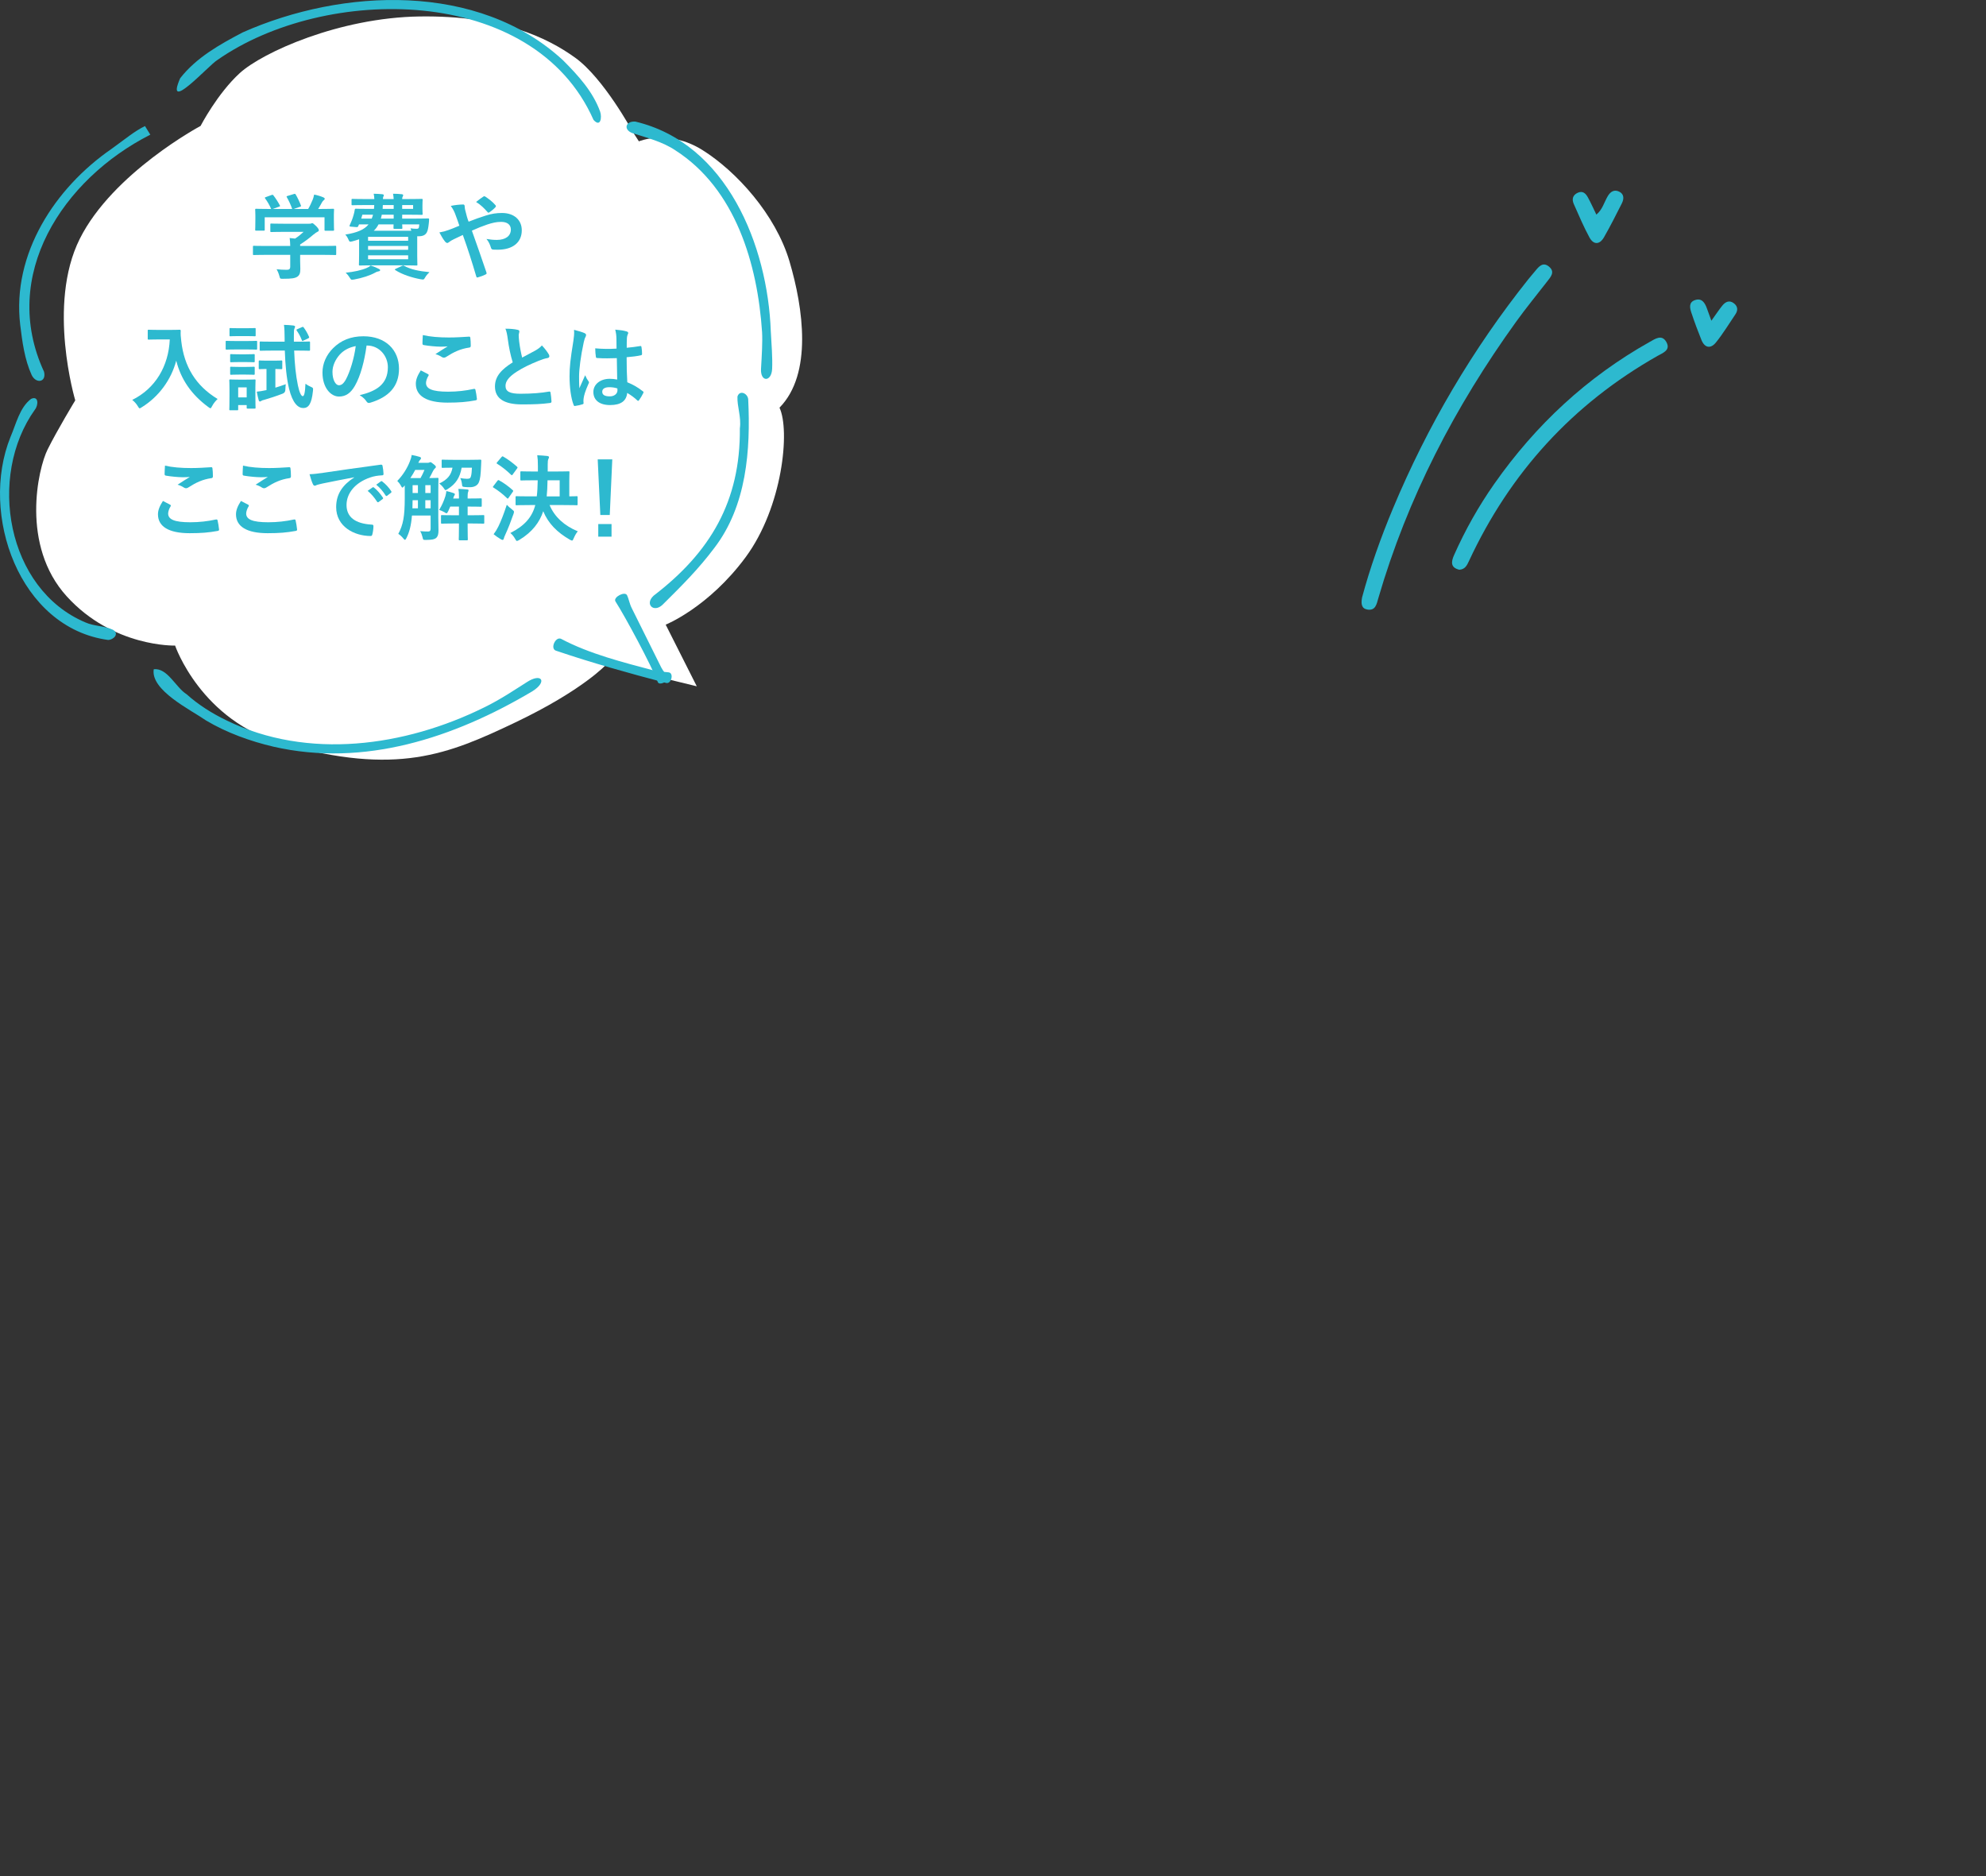 <svg xmlns="http://www.w3.org/2000/svg" id="b" viewBox="0 0 720 680"><rect x="0" y="0" width="720" height="680" fill="#333333" stroke="none"/><defs><style>.d{fill:none;}.d,.e,.f{stroke-width:0px;}.e{fill:#2db9cf;}.f{fill:#fff;}</style></defs><g id="c"><rect class="d" width="720" height="680"></rect><path class="f" d="M27.283,145.111s-10.338-34.578,1.624-58.522c11.963-23.944,43.807-40.943,43.807-40.943,0,0,6.088-11.749,14.238-19.174,8.15-7.425,35.95-20.095,65.246-20.504,29.296-.41,46.046,7.523,56.372,14.982,10.326,7.459,20.723,26.677,20.723,26.677l2.334,3.604s10.756-4.54,23.044,3.162c12.288,7.702,26.509,23.328,31.547,40.342,5.038,17.015,8.39,40.815-3.627,53.033,3.895,8.167,1.172,36.002-12.292,54.217-13.464,18.215-28.961,24.427-28.961,24.427l11.27,22.34-32.726-7.979s-8.465,9.345-33.029,21.06c-24.563,11.715-43.068,19.362-84.251,7.75-29.761-8.214-39.126-35.59-39.126-35.59,0,0-22.443.679-39.271-17.831-16.827-18.51-10.409-46.338-6.941-53.257,3.472-7.005,10.017-17.793,10.017-17.793Z"></path><path class="e" d="M3.789,158.422c2.069-4.777,3.303-10.659,7.464-13.838,2.81-1.301,2.706,2.273,1.41,3.877-17.274,24.184-10.299,65.06,18.279,77.124,3.136,1.422,6.89,1.223,9.971,2.657,2.416,1.364.425,3.603-1.7,3.717C6.938,227.57-7.465,186.352,3.789,158.422Z"></path><path class="e" d="M40.425,53.97c4.64-3.322,8.41-6.497,12.14-8.275l1.929,3.123c-3.019,1.309-4.515-.85-2.001-3.089l1.929,3.123C22.752,64.964-.192,99.833,15.972,134.754c.914,3.898-2.936,4.398-4.496,1.174-2.563-5.657-3.403-12.032-4.151-18.195-3.048-25.693,12.596-49.633,33.1-63.762Z"></path><path class="e" d="M204.121,21.85c5.537,5.558,10.836,11.341,13.462,18.641.711,2.172.116,5.793-2.412,2.961C193.358-5.885,117.759-5.574,78.743,21.793c-2.934,1.749-19.168,19.81-13.434,6.576,5.851-7.493,14.238-12.196,22.7-16.638,36.192-16.056,85.448-18.242,116.112,10.119Z"></path><path class="e" d="M175.487,256.429c6.071-2.938,11.771-6.836,15.426-9.126,5.416-3.591,7.726-.285,2.082,3.261-28.451,16.903-60.998,27.568-93.791,20.092-8.481-1.989-16.98-5.043-24.488-9.507-5.531-3.868-20.225-10.942-18.973-18.582,4.998-.556,7.963,6.619,11.941,9.089,4.212,3.794,9.304,6.987,14.442,9.455,29.491,14.421,64.714,9.461,93.362-4.682Z"></path><path class="e" d="M268.228,155.25c.574-4.024-1.027-7.933-.873-11.504.706-2.417,3.559-1.321,3.893.881.908,18.522-.561,38.669-12.246,53.942-5.867,7.798-11.555,13.437-18.813,20.64-3.204,3.032-6.585-.234-3.207-3.315,20.5-15.677,31.491-34.195,31.246-60.645Z"></path><path class="e" d="M279.447,120.162c.25,4.395.664,9.553.482,13.544-.223,4.787-4.319,4.892-4.028-.059.273-4.679.579-9.753.385-13.199-1.618-24.657-9.579-51.918-31.403-65.936-4.606-3.119-10.356-4.591-15.648-6.268-3.336-1.299-2.435-4.409,1.083-4.181,33.168,7.861,48.035,44.953,49.128,76.099Z"></path><path class="e" d="M237.344,243.101c1.884.449,3.927.401,5.169.609,1.875.384.807,4.287-.983,3.838-13.729-3.595-26.601-7.175-40.052-11.73-2.087-.816-.06-5.162,1.913-4.281,10.295,5.482,22.623,8.561,33.952,11.564Z"></path><path class="e" d="M239.743,241.957c.707,1.39,1.879,2.558,2.357,3.467.709,1.314-2.972,3.218-3.603,1.845-2.387-6.193-11.818-23.748-15.384-29.307-.886-1.528,3.497-3.808,4.231-2.186.543,1.047.86,3.001,1.681,4.631l10.718,21.55Z"></path><path class="e" d="M96.31,92.374c-3.015,0-4.03.068-4.234.068-.339,0-.372-.034-.372-.373v-2.608c0-.339.033-.373.372-.373.204,0,1.22.068,4.234.068h8.909c-.034-1.084-.067-1.965-.203-2.88l1.965.203c1.151-.745,2.066-1.49,3.082-2.438h-7.316c-3.116,0-4.2.067-4.37.067-.339,0-.372-.033-.372-.338v-2.372c0-.339.033-.372.372-.372.17,0,1.254.067,4.37.067h9.18c.475,0,.678,0,.813-.067.169-.068.271-.136.44-.136.271,0,.609.271,1.456,1.084.678.712.948,1.151.948,1.457,0,.271-.135.44-.406.542-.339.169-.812.44-1.626,1.117-1.389,1.186-2.913,2.371-4.742,3.523v.542h8.469c3.015,0,4.031-.068,4.234-.068.339,0,.372.034.372.373v2.608c0,.339-.033.373-.372.373-.203,0-1.22-.068-4.234-.068h-8.469v2.202c0,.812.067,2.066.067,2.947,0,1.456-.271,2.201-1.084,2.777-.881.542-1.931.745-5.183.745-1.05,0-1.05.034-1.321-.982-.236-.881-.609-1.795-1.016-2.473,1.354.136,2.303.203,3.624.203.949,0,1.321-.237,1.321-1.186v-4.234h-8.909ZM98.411,70.695c.44-.169.542-.102.745.17.847,1.084,1.762,2.54,2.27,3.522.17.339.17.373-.305.542l-2.235.813h7.046c-.509-1.491-1.321-3.185-1.932-4.234-.203-.339-.102-.373.306-.509l2.235-.677c.406-.136.508-.068.678.203.575.948,1.423,2.71,1.862,3.929.103.306.103.339-.372.509l-2.202.779h5.217c.644-1.084,1.118-2.135,1.66-3.422.169-.44.339-.982.508-1.795,1.22.237,2.405.609,3.354,1.016.305.136.475.306.475.509s-.136.372-.339.508-.475.475-.644.779c-.475.881-.881,1.592-1.389,2.405h.881c3.15,0,4.268-.068,4.471-.068.373,0,.407.034.407.373,0,.203-.068.847-.068,1.829v1.559c0,3.048.068,3.59.068,3.793,0,.373-.034.407-.407.407h-2.676c-.339,0-.373-.034-.373-.407v-4.471h-21.68v4.471c0,.339-.033.373-.372.373h-2.676c-.373,0-.407-.034-.407-.373,0-.236.068-.778.068-3.827v-1.254c0-1.253-.068-1.862-.068-2.1,0-.339.034-.373.407-.373.203,0,1.32.068,4.471.068h.915c-.576-1.39-1.49-2.88-2.168-3.794-.203-.306-.17-.373.237-.509l2.032-.745Z"></path><path class="e" d="M142.721,72.152c-.034-.712-.102-1.355-.237-1.932,1.253,0,2.066.068,3.15.17.339.034.542.169.542.373,0,.135-.102.305-.203.541-.102.17-.17.407-.17.848h1.559c3.522,0,5.25-.068,5.454-.068.372,0,.406.034.406.373,0,.203-.068.711-.068,1.896v1.22c0,1.254.068,1.762.068,1.931,0,.339-.034.373-.406.373-.204,0-1.932-.068-5.454-.068h-1.559v1.423h4.742c3.286,0,4.438-.067,4.642-.067.339,0,.406.136.372.406-.033.542-.033.915-.102,1.389-.169,1.491-.339,2.575-.711,3.252-.576,1.051-1.524,1.423-3.049,1.423h-.44v6.979c0,2.134.067,3.049.067,3.252,0,.339-.033.372-.372.372-.237,0-1.829-.067-4.946-.067h-10.603c-3.116,0-4.708.067-4.911.067-.339,0-.373-.033-.373-.372,0-.237.067-1.321.067-3.591v-5.556c-.745.271-1.558.509-2.405.745-1.016.237-1.084.237-1.49-.711-.339-.812-.745-1.355-1.117-1.728,4.336-.678,6.943-1.829,8.435-3.692h-3.455l-.271.609c-.136.306-.237.407-.678.373l-2.032-.17c-.508-.067-.542-.169-.406-.474.576-1.22,1.05-2.405,1.423-3.76.169-.542.305-1.187.406-1.796.034-.372.102-.475.406-.475.203,0,1.321.068,4.607.068h1.965c.067-.44.067-.881.102-1.389h-3.286c-3.252,0-4.37.067-4.573.067-.339,0-.372-.034-.372-.339v-1.592c0-.339.033-.373.372-.373.203,0,1.321.068,4.573.068h3.319c-.033-.745-.102-1.321-.236-1.932,1.253.034,2.1.068,3.082.17.339.034.61.169.61.373,0,.169-.136.338-.204.541-.067.17-.135.373-.135.848h3.896ZM137.335,97.455c.339.17.475.237.475.475,0,.203-.169.372-.508.406-.373.067-.779.17-1.355.508-1.762.982-4.606,1.932-7.621,2.474-.306.033-.576.067-.712.067-.372,0-.44-.136-.812-.711-.475-.779-.982-1.39-1.491-1.83,3.016-.305,5.691-.88,7.656-1.728.474-.203.914-.44,1.423-.881,1.253.407,2.1.779,2.946,1.22ZM134.76,79.231c.203-.44.339-.914.475-1.423h-3.862l-.406,1.423h3.794ZM133.439,85.836v1.423h14.532v-1.423h-14.532ZM147.971,90.545v-1.389h-14.532v1.389h14.532ZM147.971,92.544h-14.532v1.422h14.532v-1.422ZM149.124,83.635c-.102-.305-.203-.644-.306-.881.949.136,1.524.169,2.168.169.576,0,.779-.102.881-.508.068-.271.102-.711.136-1.084h-6.199c.034.745.068,1.151.068,1.253,0,.339-.034.373-.373.373h-2.438c-.373,0-.407-.034-.407-.373,0-.135.034-.542.034-1.253h-5.454c-.44.847-.982,1.626-1.728,2.304h13.618ZM142.721,79.231v-1.423h-4.303c-.102.509-.203.982-.338,1.423h4.641ZM142.721,75.708v-1.389h-3.93c0,.474-.034.948-.067,1.389h3.997ZM145.669,96.406c.439-.203.508-.237.812-.067,2.473,1.354,5.386,1.931,9.214,2.303-.542.509-1.186,1.22-1.66,2.066-.271.475-.406.61-.745.61-.203,0-.44-.034-.812-.102-3.15-.576-6.707-1.729-9.112-3.286-.339-.237-.305-.305.136-.508l2.168-1.017ZM145.803,74.32v1.389h3.964v-1.389h-3.964Z"></path><path class="e" d="M176.056,78.147c2.235-.711,3.964-.948,5.962-.948,4.37,0,7.147,2.541,7.147,6.267,0,4.37-3.218,7.046-8.739,7.046-.678,0-1.051,0-1.49-.033-.61-.034-.779-.203-.915-.61-.406-1.253-.779-2.201-1.66-3.252,1.491.237,2.473.339,3.761.339,3.116,0,5.081-1.389,5.081-3.76,0-1.796-1.355-2.778-3.523-2.778-1.795,0-3.218.373-5.014.949-1.964.677-3.522,1.287-5.589,2.235,1.795,5.081,3.489,9.823,5.251,15.074.135.44.169.576-.306.812-.847.44-1.829.779-2.913,1.084-.237.034-.339-.033-.44-.372-1.592-5.386-3.049-9.959-4.878-15.04-1.287.609-2.371,1.117-3.218,1.524-.847.406-1.22.644-1.762,1.05-.237.203-.474.339-.644.339-.203,0-.542-.17-.812-.509-.847-1.016-1.423-2.201-2.066-3.319,1.524-.271,2.1-.44,3.319-.881.745-.271,1.897-.677,3.93-1.558-.406-1.22-.881-2.575-1.559-4.37-.237-.609-.678-1.626-1.558-2.812,1.456-.305,3.218-.508,4.539-.508.305,0,.508.236.508.711,0,.44.067.678.136,1.118.203.745.305,1.253.678,2.608.236.847.439,1.354.609,1.795,2.168-.847,4.269-1.626,6.165-2.202ZM175.21,71.271c.169-.102.271-.136.372-.136.103,0,.204.034.373.136,1.084.711,2.643,1.863,3.658,3.082.102.136.17.237.17.373s-.068.237-.17.373c-.609.677-1.389,1.32-2.235,1.862-.102.068-.203.136-.305.136-.068,0-.17-.067-.271-.169-1.186-1.355-2.438-2.643-4.2-3.727.948-.745,1.896-1.49,2.608-1.931Z"></path><path class="e" d="M61.688,119.579c2.438,0,3.184-.068,3.387-.068.306,0,.44.068.44.407-.067,1.219,0,2.134.204,3.76,1.05,9.146,5.216,16.124,13.177,20.935-.609.576-1.389,1.423-1.999,2.574-.271.542-.406.779-.609.779-.169,0-.406-.17-.779-.44-6.165-4.539-9.925-10.061-11.619-16.802-1.829,6.944-6.334,13.075-12.466,16.869-.406.237-.609.407-.778.407-.237,0-.373-.271-.712-.813-.542-.914-1.321-1.728-1.998-2.235,8.4-4.133,13.177-12.229,13.617-21.917h-4.2c-2.439,0-3.185.067-3.388.067-.373,0-.406-.033-.406-.372v-2.846c0-.339.033-.373.406-.373.203,0,.948.068,3.388.068h4.336Z"></path><path class="e" d="M89.264,123.611c2.574,0,3.421-.068,3.591-.068.339,0,.372.034.372.373v2.405c0,.372-.033.406-.372.406-.17,0-1.017-.068-3.591-.068h-3.455c-2.608,0-3.422.068-3.625.068-.339,0-.372-.034-.372-.406v-2.405c0-.339.033-.373.372-.373.203,0,1.017.068,3.625.068h3.455ZM92.584,142.851c0,3.93.068,4.675.068,4.878,0,.339-.034.373-.373.373h-2.473c-.339,0-.373-.034-.373-.373v-.915h-3.082v1.524c0,.339-.034.373-.373.373h-2.438c-.373,0-.407-.034-.407-.373,0-.203.068-.981.068-5.081v-2.168c0-2.134-.068-2.947-.068-3.184,0-.339.034-.373.407-.373.203,0,.914.068,3.082.068h2.541c2.168,0,2.879-.068,3.116-.068.339,0,.373.034.373.373,0,.203-.068,1.016-.068,2.608v2.337ZM89.264,118.969c2.168,0,2.846-.067,3.049-.067.372,0,.372.034.372.373v2.235c0,.339,0,.372-.372.372-.203,0-.881-.067-3.049-.067h-2.608c-2.202,0-2.88.067-3.083.067-.338,0-.372-.033-.372-.372v-2.235c0-.339.034-.373.372-.373.203,0,.881.067,3.083.067h2.608ZM89.094,128.42c2.033,0,2.643-.067,2.846-.067.373,0,.406.033.406.372v2.202c0,.339-.033.373-.406.373-.203,0-.812-.068-2.846-.068h-2.404c-2.066,0-2.677.068-2.88.068-.339,0-.372-.034-.372-.373v-2.202c0-.339.033-.372.372-.372.203,0,.813.067,2.88.067h2.404ZM89.094,132.993c2.033,0,2.643-.067,2.846-.067.373,0,.406.033.406.372v2.168c0,.339-.033.373-.406.373-.203,0-.812-.068-2.846-.068h-2.404c-2.066,0-2.677.068-2.88.068-.339,0-.372-.034-.372-.373v-2.168c0-.339.033-.372.372-.372.203,0,.813.067,2.88.067h2.404ZM86.351,140.412v3.624h3.082v-3.624h-3.082ZM99.291,130.724c1.897,0,2.439-.067,2.643-.067.373,0,.406.033.406.406v2.337c0,.373-.033.406-.406.406-.203,0-.678-.033-2.101-.067v6.775c1.22-.373,2.474-.779,3.761-1.254-.068.509-.102,1.254-.136,1.965q0,1.084-.982,1.457c-2.371.914-4.573,1.626-6.673,2.235-.678.136-.881.271-1.084.406-.17.136-.339.203-.475.203-.203,0-.339-.135-.44-.44-.203-.677-.508-1.964-.711-3.116,1.084-.102,2.032-.271,2.98-.474l.542-.103v-7.655c-1.728,0-2.235.067-2.438.067-.339,0-.373-.033-.373-.406v-2.337c0-.373.034-.406.373-.406.203,0,.745.067,2.642.067h2.473ZM98.986,127.066c-3.184,0-4.268.067-4.472.067-.338,0-.372-.034-.372-.406v-2.574c0-.339.034-.373.372-.373.204,0,1.288.067,4.472.067h4.2v-1.253c-.033-2.27-.033-3.319-.236-4.844,1.354.033,2.27.102,3.455.236.339.068.575.204.575.373,0,.237-.102.44-.203.678-.203.406-.237.745-.237,2.608v2.201h1.051c3.15,0,4.234-.067,4.438-.067.339,0,.372.034.372.373v2.574c0,.372-.033.406-.372.406-.203,0-1.287-.067-4.438-.067h-.948c.169,4.844.609,8.977,1.354,12.601.508,2.474,1.186,3.93,1.762,3.93.508,0,.847-1.186.982-4.505.644.474,1.321.847,1.896,1.084.982.406.915.542.813,1.592-.475,4.539-1.559,6.131-3.489,6.131-1.863,0-3.861-1.659-5.183-7.079-.881-3.625-1.355-8.503-1.524-13.753h-4.269ZM109.42,118.597c.406-.203.475-.17.711.136.779,1.05,1.321,2.032,1.897,3.319.136.305.034.44-.406.644l-1.593.745c-.474.237-.508.17-.609-.169-.508-1.321-1.084-2.371-1.829-3.422-.203-.305-.136-.406.271-.575l1.559-.678Z"></path><path class="e" d="M132.897,125.237c-.779,5.758-2.202,11.043-4.234,14.6-1.457,2.54-3.219,3.896-5.759,3.896-2.981,0-5.996-3.185-5.996-8.706,0-3.252,1.389-6.368,3.828-8.808,2.846-2.845,6.437-4.336,11.009-4.336,8.13,0,12.906,5.014,12.906,11.755,0,6.301-3.557,10.264-10.433,12.33-.712.203-1.017.068-1.457-.609-.373-.576-1.084-1.355-2.371-2.134,5.725-1.355,10.229-3.727,10.229-10.129,0-4.031-3.048-7.858-7.588-7.858h-.135ZM123.174,128.522c-1.626,1.829-2.642,4.099-2.642,6.267,0,3.117,1.253,4.845,2.304,4.845.88,0,1.626-.44,2.54-2.066,1.49-2.744,3.015-7.622,3.591-12.127-2.371.474-4.269,1.423-5.793,3.082Z"></path><path class="e" d="M155.155,135.602c.305.169.339.339.17.609-.509.779-.881,1.897-.881,2.575,0,2.134,2.201,3.184,8.028,3.184,3.285,0,6.401-.372,9.18-.982.474-.102.644,0,.711.305.17.645.475,2.474.542,3.32.034.305-.169.44-.575.508-3.15.576-5.793.813-10.095.813-7.588,0-11.483-2.439-11.483-6.843,0-1.389.508-2.846,1.795-4.845.881.44,1.728.881,2.608,1.355ZM162.81,122.323c2.474,0,5.014-.169,7.182-.305.339-.033.475.102.509.373.102.779.169,1.728.169,2.879,0,.475-.169.678-.576.712-3.218.474-5.556,1.592-8.299,3.354-.271.203-.576.305-.847.305-.237,0-.475-.067-.712-.203-.678-.44-1.389-.813-2.371-1.084,1.762-1.152,3.252-2.101,4.438-2.812-.745.102-1.795.102-2.777.102-1.287,0-4.031-.237-5.929-.576-.305-.067-.439-.203-.439-.609,0-.813.067-1.796.135-3.015,2.574.609,5.826.88,9.519.88Z"></path><path class="e" d="M187.676,119.545c.406.102.609.271.609.542,0,.475-.237.948-.237,1.423,0,.678.102,1.49.17,2.27.305,2.371.644,4.065,1.084,5.826,1.693-.914,2.913-1.558,4.81-2.574.982-.576,1.796-1.151,2.338-1.829,1.084,1.118,1.965,2.304,2.473,3.184.136.204.237.475.237.712,0,.339-.203.609-.678.678-1.017.169-2.168.575-3.252,1.016-2.913,1.186-5.623,2.439-7.96,3.964-2.947,1.931-3.998,3.522-3.998,5.115,0,1.998,1.491,2.845,5.387,2.845,4.268,0,7.723-.305,10.331-.778.373-.068.542,0,.61.406.169.914.271,2.134.339,3.15.033.372-.203.542-.61.575-3.082.407-5.792.509-10.095.509-6.401,0-9.789-2.101-9.789-6.504,0-3.761,2.473-6.233,6.436-8.74-.812-2.608-1.423-5.656-1.761-8.265-.237-1.796-.475-2.981-.881-3.93,1.626,0,3.184.102,4.438.406Z"></path><path class="e" d="M211.967,120.765c.373.203.508.406.508.678,0,.236-.102.474-.236.745-.237.406-.373.881-.61,1.862-1.117,5.115-1.693,9.858-1.693,12.331,0,1.354,0,2.913.102,4.336.678-1.559,1.389-3.015,2.101-4.709.474,1.084.745,1.559,1.186,2.134.135.17.203.306.203.475,0,.17-.068.339-.203.542-1.186,2.676-1.593,4.167-1.728,5.149-.136.948-.068,1.456-.034,1.795.034.237-.102.339-.406.44-.644.237-1.626.44-2.541.576-.373.102-.508.067-.678-.407-.948-2.404-1.456-6.436-1.456-10.331,0-3.252.271-5.962,1.389-12.839.169-1.186.372-2.642.237-3.997,1.354.339,3.184.881,3.861,1.22ZM223.621,129.809c-2.304.068-4.675.136-6.979-.033-.44,0-.576-.102-.609-.44-.136-.813-.237-2.033-.237-3.083,2.54.237,5.183.271,7.724.102,0-1.22-.034-2.304-.034-3.557-.034-1.22-.136-2.101-.44-3.319,1.965.169,2.98.305,4.099.644.373.102.609.271.609.575,0,.17-.067.271-.203.576-.135.305-.236.745-.271,1.186-.067,1.152-.067,2.032-.067,3.591,1.592-.136,3.354-.372,4.81-.609.406-.102.475.033.542.406.136.609.203,1.693.203,2.405,0,.305-.135.474-.372.508-1.22.305-3.455.576-5.217.711,0,3.795.067,6.166.237,9.079,1.998.812,3.726,1.761,5.623,3.252.305.203.339.305.169.677-.44.881-.982,1.83-1.558,2.608-.102.136-.204.204-.306.204s-.203-.068-.305-.17c-1.05-.982-2.168-1.829-3.658-2.71-.271,2.846-2.202,4.403-6.199,4.403-3.896,0-6.063-1.829-6.063-4.742,0-2.777,2.507-4.776,5.928-4.776.881,0,1.897.102,2.71.271-.067-2.608-.102-5.081-.135-7.758ZM220.877,140.344c-1.592,0-2.541.576-2.541,1.626,0,1.051.745,1.694,2.744,1.694,1.693,0,2.777-.982,2.777-2.202,0-.237,0-.406-.033-.678-1.084-.339-1.999-.44-2.947-.44Z"></path><path class="e" d="M61.671,182.929c.305.169.339.339.169.609-.508.779-.88,1.897-.88,2.575,0,2.134,2.201,3.184,8.028,3.184,3.285,0,6.402-.372,9.18-.982.475-.102.644,0,.711.305.17.644.475,2.474.542,3.32.034.305-.169.44-.575.508-3.15.576-5.793.813-10.095.813-7.588,0-11.483-2.439-11.483-6.843,0-1.389.508-2.846,1.795-4.845.881.44,1.728.881,2.608,1.355ZM69.327,169.65c2.474,0,5.014-.169,7.182-.305.339-.033.475.102.508.373.103.779.17,1.728.17,2.879,0,.475-.17.678-.576.712-3.218.474-5.555,1.592-8.299,3.354-.271.203-.576.305-.847.305-.237,0-.475-.067-.712-.203-.678-.44-1.389-.813-2.371-1.084,1.762-1.152,3.252-2.101,4.438-2.812-.745.102-1.795.102-2.777.102-1.287,0-4.031-.237-5.929-.576-.305-.067-.44-.203-.44-.609,0-.813.068-1.796.136-3.015,2.575.609,5.827.88,9.519.88Z"></path><path class="e" d="M89.959,182.929c.305.169.339.339.169.609-.508.779-.88,1.897-.88,2.575,0,2.134,2.201,3.184,8.028,3.184,3.285,0,6.402-.372,9.18-.982.475-.102.644,0,.711.305.17.644.475,2.474.542,3.32.034.305-.169.44-.575.508-3.15.576-5.793.813-10.095.813-7.588,0-11.483-2.439-11.483-6.843,0-1.389.508-2.846,1.795-4.845.881.44,1.728.881,2.608,1.355ZM97.614,169.65c2.474,0,5.014-.169,7.182-.305.339-.033.475.102.508.373.103.779.17,1.728.17,2.879,0,.475-.17.678-.576.712-3.218.474-5.555,1.592-8.299,3.354-.271.203-.576.305-.847.305-.237,0-.475-.067-.712-.203-.678-.44-1.389-.813-2.371-1.084,1.762-1.152,3.252-2.101,4.438-2.812-.745.102-1.795.102-2.777.102-1.287,0-4.031-.237-5.929-.576-.305-.067-.44-.203-.44-.609,0-.813.068-1.796.136-3.015,2.575.609,5.827.88,9.519.88Z"></path><path class="e" d="M128.375,173.003c-4.133.779-7.758,1.491-11.382,2.236-1.287.305-1.626.372-2.135.542-.236.102-.474.271-.745.271-.237,0-.508-.203-.644-.508-.44-.914-.812-2.101-1.253-3.658,1.728-.068,2.743-.203,5.386-.576,4.167-.609,11.619-1.728,20.358-2.879.509-.068.678.135.712.372.169.779.339,2.032.372,2.981,0,.406-.203.508-.644.508-1.592.102-2.676.271-4.133.745-5.759,1.965-8.638,5.929-8.638,9.993,0,4.37,3.116,6.741,9.011,7.113.542,0,.745.136.745.509,0,.881-.136,2.066-.373,2.913-.102.508-.236.711-.644.711-5.962,0-12.499-3.421-12.499-10.467,0-4.811,2.405-8.062,6.504-10.738v-.068ZM135.082,176.662c.169-.136.305-.102.508.067,1.05.813,2.27,2.168,3.218,3.625.136.203.136.372-.102.542l-1.422,1.05c-.237.169-.407.136-.576-.102-1.017-1.559-2.101-2.846-3.422-3.93l1.796-1.253ZM138.096,174.46c.203-.136.305-.102.508.067,1.254.949,2.473,2.304,3.219,3.489.135.203.169.406-.102.61l-1.355,1.05c-.271.203-.44.102-.576-.102-.914-1.457-1.998-2.744-3.387-3.896l1.693-1.22Z"></path><path class="e" d="M158.899,187.638c0,1.523.067,3.184.067,4.539,0,1.253-.136,2.134-.847,2.812-.644.508-1.457.677-3.658.711-1.051,0-1.051.034-1.287-1.017-.204-.812-.44-1.523-.848-2.168,1.186.103,2.101.136,2.913.136.61-.033.881-.271.881-1.084v-4.708h-6.774c-.305,3.726-.948,6.063-1.999,8.163-.237.44-.372.644-.542.644-.135,0-.271-.135-.474-.372-.678-.847-1.321-1.389-1.932-1.796,1.762-3.252,2.338-6.334,2.338-12.974v-4.573l-.271.305c-.271.306-.44.475-.575.475-.17,0-.305-.237-.542-.678-.44-.778-.881-1.32-1.321-1.728,2.066-2.134,3.624-4.641,4.573-7.113.339-.813.542-1.524.644-2.304.982.17,2.168.44,2.846.678.372.102.541.271.541.475,0,.236-.102.372-.271.542-.237.236-.44.542-.711,1.151h3.319c.305,0,.475-.034.644-.102.136-.068.237-.136.44-.136.169,0,.373.102,1.118.712.711.542.847.778.847.982,0,.236-.068.372-.373.609-.203.169-.44.475-.678.948-.439.915-.88,1.762-1.32,2.507,1.998,0,2.71-.067,2.913-.067.372,0,.406.033.406.372,0,.203-.067,1.457-.067,3.93v10.129ZM152.462,173.275c.542-.982.982-1.863,1.423-2.947h-3.354c-.508.982-1.118,1.999-1.762,2.947h3.692ZM151.514,184.25v-2.947h-1.931c0,1.05-.034,2.066-.068,2.947h1.999ZM151.514,178.695v-2.846h-1.931v2.846h1.931ZM154.19,175.849v2.846h1.931v-2.846h-1.931ZM156.121,184.25v-2.947h-1.931v2.947h1.931ZM166.385,179.813c0-.949-.034-1.66-.203-2.608,1.117.033,2.303.102,3.252.203.305.034.439.136.439.339s-.102.406-.169.575c-.102.271-.169.678-.169,1.491v.881c3.354,0,4.539-.068,4.742-.068.339,0,.372.034.372.373v2.27c0,.372-.033.406-.372.406-.203,0-1.389-.067-4.742-.067v3.15h1.523c2.947,0,3.93-.068,4.133-.068.339,0,.373.034.373.373v2.337c0,.373-.034.407-.373.407-.203,0-1.186-.068-4.133-.068h-1.523v1.355c0,2.812.067,4.2.067,4.369,0,.339-.034.373-.373.373h-2.507c-.372,0-.406-.034-.406-.373,0-.203.068-1.558.068-4.369v-1.355h-1.965c-2.947,0-3.964.068-4.167.068-.339,0-.372-.034-.372-.407v-2.337c0-.339.033-.373.372-.373.203,0,1.22.068,4.167.068h1.965v-3.15h-3.15c-.237.609-.509,1.151-.745,1.693-.271.508-.407.745-.61.745-.169,0-.406-.136-.779-.406-.542-.305-1.253-.609-1.896-.813.982-1.592,1.693-3.184,2.27-5.013.203-.779.305-1.254.339-1.829,1.05.236,1.728.439,2.54.711.373.136.542.237.542.406,0,.203-.033.271-.102.373-.203.271-.271.44-.44,1.05l-.067.17h2.101v-.881ZM160.118,166.974c0-.339.034-.372.373-.372.203,0,1.118.067,3.93.067h5.725c2.777,0,3.727-.067,3.93-.067.339,0,.44.102.406.406l-.067,1.693c-.136,3.252-.271,4.878-.848,6.199-.508,1.151-1.761,1.693-3.184,1.693-.576,0-1.051,0-1.796-.067-.914-.102-1.016-.102-1.084-.881-.102-.948-.305-1.728-.644-2.371.915.169,1.694.271,2.405.271.982,0,1.254-.17,1.457-.848.236-.779.305-1.795.372-3.184h-3.726c-.645,3.692-2.168,5.928-5.082,7.757-.372.237-.575.373-.745.373-.203,0-.339-.203-.644-.678-.474-.712-1.084-1.287-1.659-1.693,2.98-1.457,4.302-3.016,4.81-5.759-2.507,0-3.388.067-3.557.067-.339,0-.373-.034-.373-.372v-2.236Z"></path><path class="e" d="M180.31,174.291c.271-.339.372-.339.677-.17,1.66.915,3.354,2.134,4.878,3.523.136.135.204.203.204.271,0,.102-.068.203-.204.406l-1.524,2.168c-.102.17-.169.237-.271.237-.067,0-.169-.067-.305-.203-1.457-1.423-3.15-2.744-4.811-3.76-.169-.102-.271-.17-.271-.237,0-.102.102-.237.236-.406l1.39-1.829ZM180.649,190.89c.948-1.932,1.998-4.607,3.082-7.927.508.542,1.186,1.151,1.897,1.693.542.406.711.576.711.881,0,.169-.067.372-.169.745-.949,2.71-1.965,5.318-3.016,7.588-.271.576-.439,1.017-.508,1.355-.067.271-.203.474-.406.474-.237,0-.475-.136-.712-.271-.847-.509-1.626-1.017-2.574-1.796.712-.948,1.118-1.626,1.694-2.743ZM181.835,165.653c.271-.305.372-.305.644-.135,1.693.948,3.455,2.303,4.945,3.624.136.102.203.203.203.305s-.067.203-.203.407l-1.559,2.134c-.236.339-.305.305-.575.102-1.49-1.457-3.388-2.981-5.014-3.963-.169-.103-.237-.17-.237-.237,0-.102.068-.203.237-.407l1.559-1.829ZM191.997,183.065c-3.354,0-4.506.067-4.709.067-.339,0-.372-.034-.372-.373v-2.506c0-.373.033-.407.372-.407.203,0,1.355.068,4.709.068h2.608c.203-1.626.305-3.523.339-5.827h-1.559c-3.116,0-4.2.068-4.37.068-.339,0-.372-.034-.372-.373v-2.574c0-.339.033-.373.372-.373.17,0,1.254.068,4.37.068h1.626v-1.965c0-1.896-.067-2.744-.237-3.93,1.186.068,2.541.136,3.692.271.339.067.576.203.576.406,0,.237-.102.406-.237.711-.169.339-.237.881-.237,2.033v2.473h3.083c3.15,0,4.234-.068,4.438-.068.339,0,.372.034.372.373,0,.203-.067,1.05-.067,2.981v5.725c1.762,0,2.473-.068,2.643-.068.339,0,.372.034.372.407v2.506c0,.339-.033.373-.372.373-.203,0-1.355-.067-4.675-.067h-5.115c1.829,4.369,5.42,7.52,10.23,9.519-.542.609-1.051,1.524-1.491,2.54-.236.576-.372.813-.609.813-.169,0-.406-.136-.812-.339-4.506-2.608-7.792-5.826-9.621-10.298-1.287,3.93-3.896,7.521-8.672,10.399-.406.237-.644.373-.847.373-.237,0-.372-.237-.678-.779-.474-.847-1.084-1.592-1.728-2.101,5.217-2.642,7.893-5.759,9.045-10.128h-2.066ZM202.904,179.914v-5.827h-4.403c-.034,2.271-.136,4.167-.305,5.827h4.708Z"></path><path class="e" d="M221.062,186.656h-3.421l-.949-20.156h5.285l-.915,20.156ZM221.706,189.941v4.573h-4.81v-4.573h4.81Z"></path><path class="e" d="M493.81,216.525c2.872-10.687,6.745-21.599,11.212-32.277,12.519-29.921,28.813-57.638,49.041-83.018.825-1.035,1.715-2.017,2.547-3.046,1.305-1.615,2.775-3.323,4.911-1.587,2.412,1.96.661,3.785-.678,5.509-3.755,4.833-7.637,9.575-11.213,14.537-22.119,30.699-39.368,63.836-49.963,100.285-.587,2.018-.975,4.538-3.989,4.001-2.078-.37-2.314-2.076-1.869-4.404Z"></path><path class="e" d="M529.061,206.506c-3.199-.75-3.01-2.824-1.926-5.268,4.036-9.104,8.908-17.756,14.621-25.893,14.958-21.307,33.574-38.658,56.346-51.426,1.994-1.118,4.374-2.826,5.995.011,1.706,2.987-1.23,3.968-3.167,5.065-30.789,17.442-53.482,42.327-68.379,74.365-.74,1.592-1.4,2.995-3.489,3.145Z"></path><path class="e" d="M578.739,77.782c2.231-1.797,2.822-4.499,4.156-6.724,1.015-1.693,2.392-2.434,4.111-1.603,1.868.903,1.77,2.679.962,4.279-2.083,4.124-4.165,8.256-6.461,12.262-1.558,2.718-3.772,2.823-5.275.058-2.123-3.906-3.861-8.026-5.669-12.097-.766-1.723-.44-3.259,1.465-4.107,1.796-.799,2.868.293,3.614,1.64,1.114,2.013,2.044,4.127,3.097,6.292Z"></path><path class="e" d="M620.436,116.251c1.639-2.284,2.717-3.925,3.94-5.449,1.147-1.43,2.619-2.154,4.289-.824,1.386,1.103,1.45,2.527.475,3.966-2.318,3.423-4.465,6.988-7.056,10.193-1.905,2.356-4.064,2.028-5.265-.952-1.297-3.218-2.509-6.475-3.606-9.765-.576-1.729-1.09-3.817,1.253-4.637,2.461-.861,3.576.906,4.32,2.916.457,1.232.896,2.471,1.65,4.552Z"></path></g></svg>